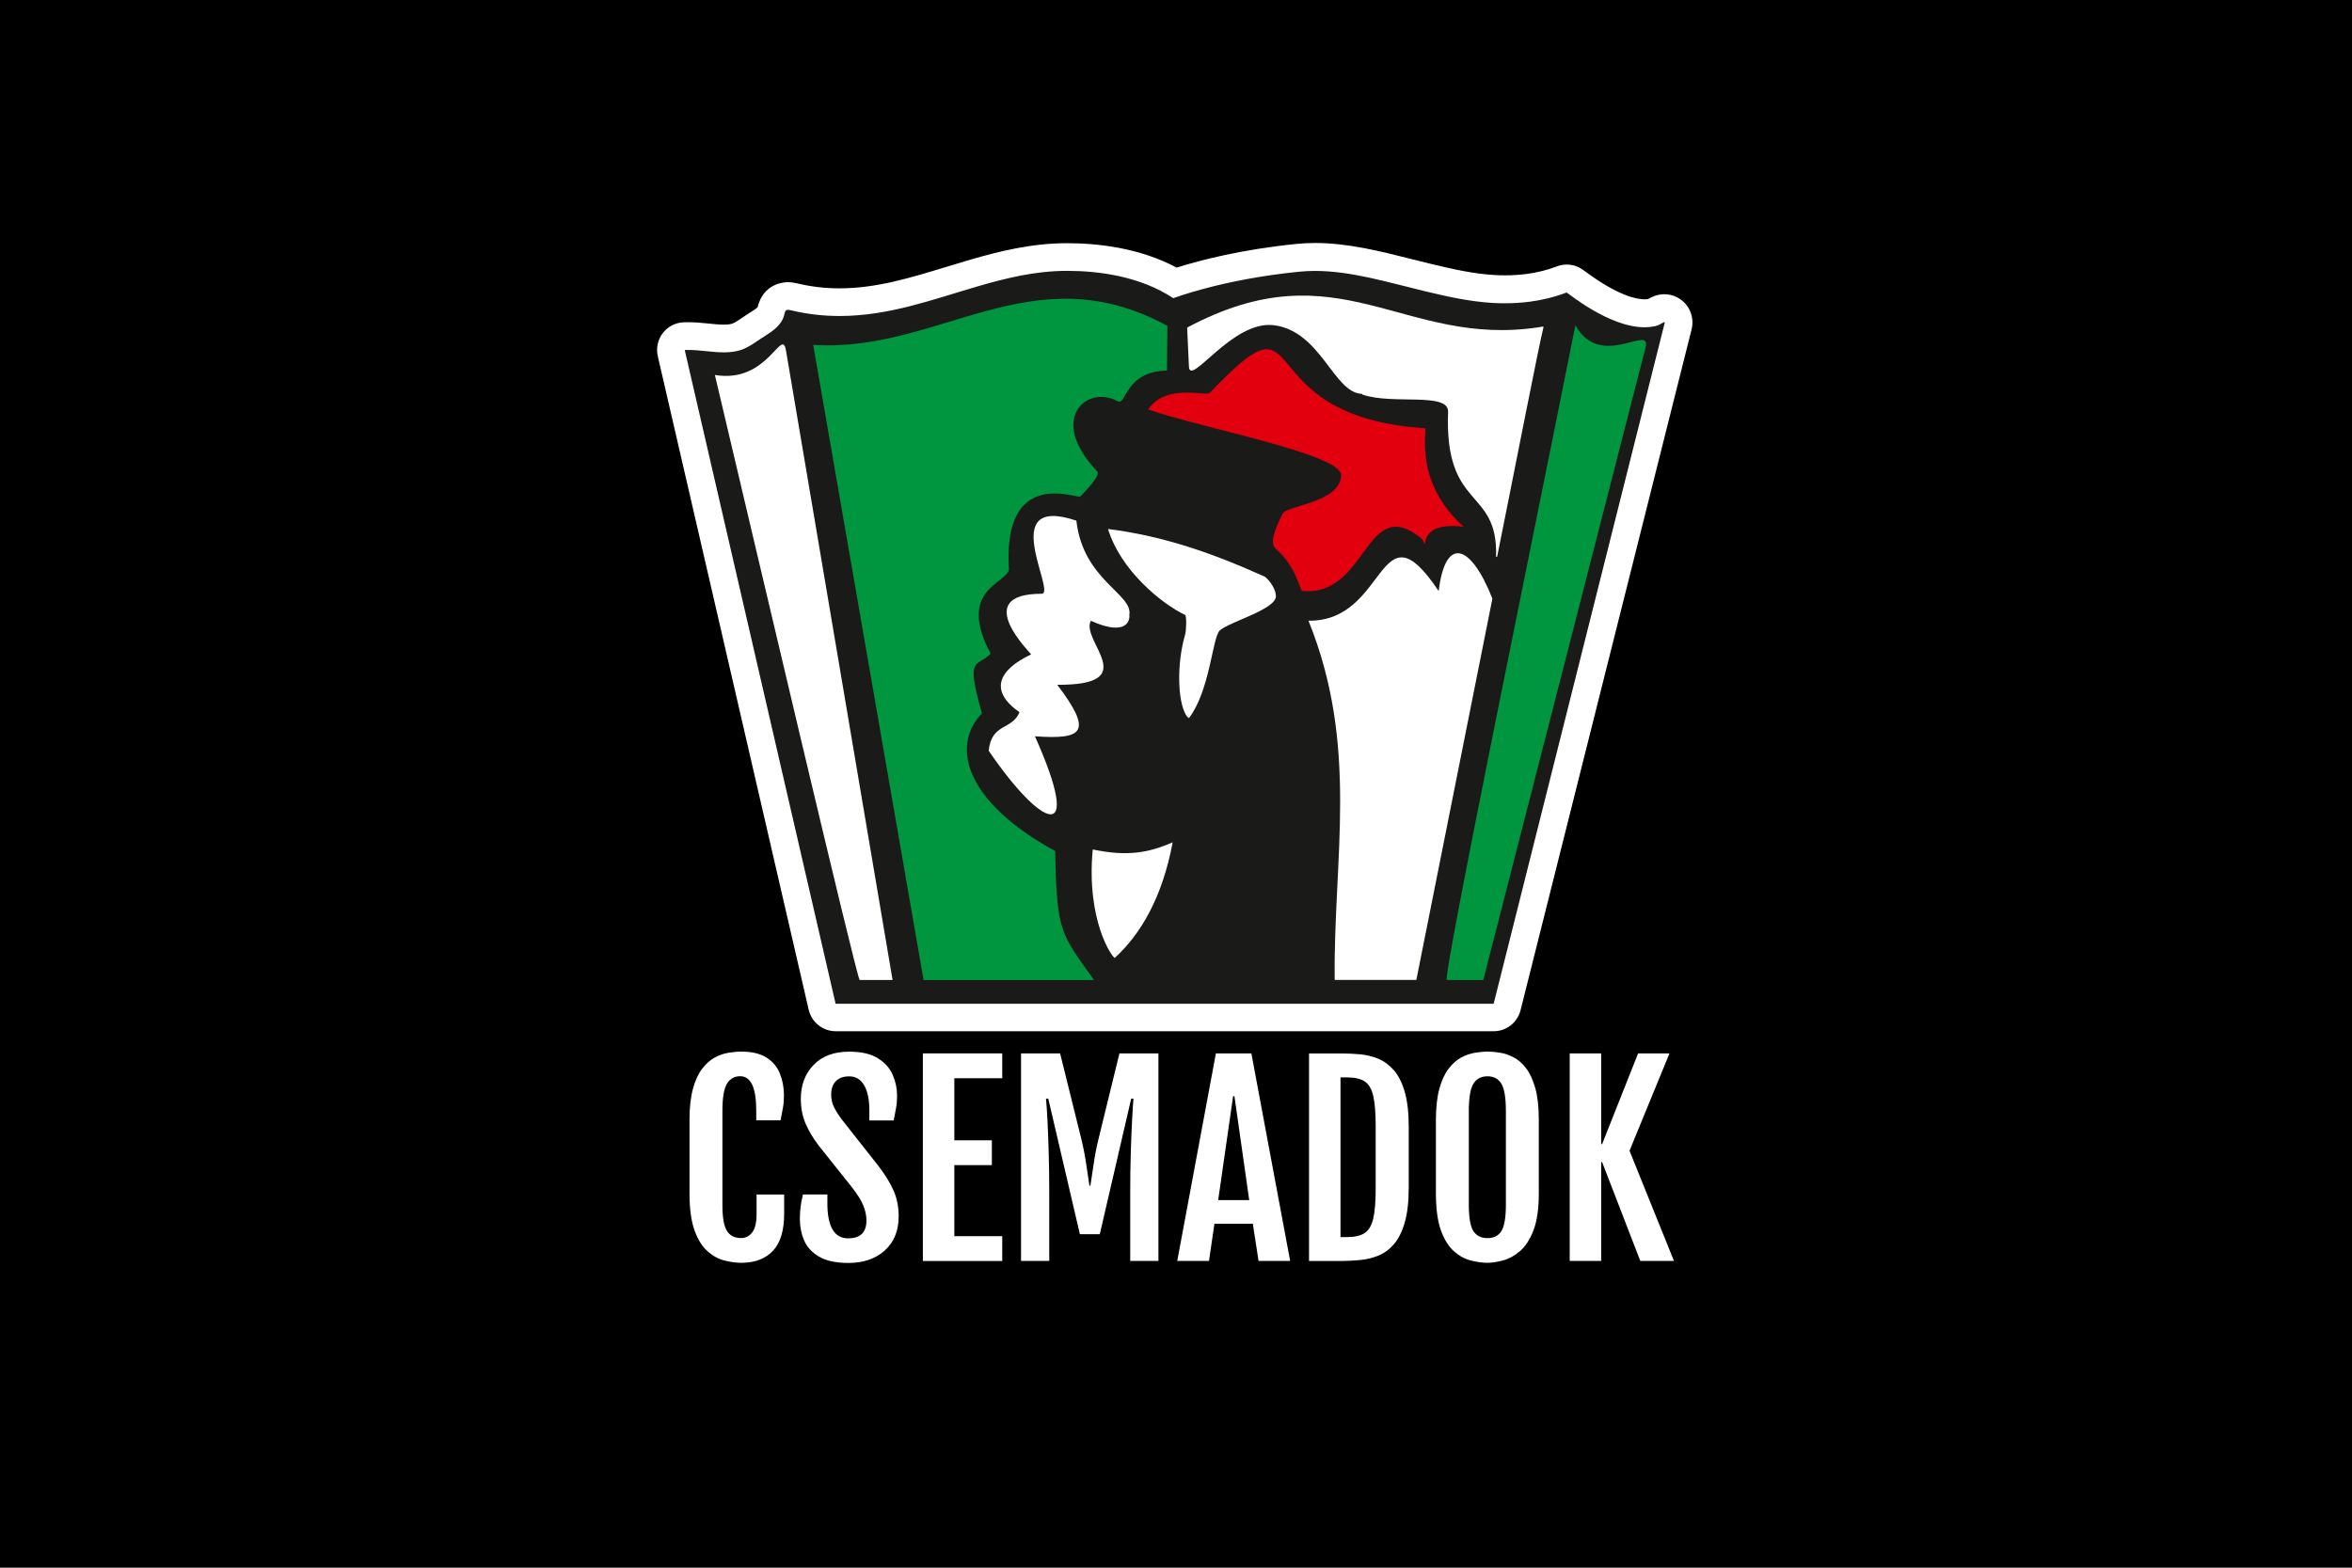 <?xml version="1.0" encoding="utf-8"?>
<!-- Generator: Adobe Illustrator 25.2.1, SVG Export Plug-In . SVG Version: 6.00 Build 0)  -->
<svg version="1.1" xmlns="http://www.w3.org/2000/svg" xmlns:xlink="http://www.w3.org/1999/xlink" x="0px" y="0px"
	 viewBox="0 0 340.16 226.77" style="enable-background:new 0 0 340.16 226.77;" xml:space="preserve">
<style type="text/css">
	.st0{display:none;fill:#A61F1B;}
	.st1{display:none;fill:#3F8E74;}
	.st2{display:none;fill:#FFFFFF;}
	.st3{fill-rule:evenodd;clip-rule:evenodd;fill:#1A1A18;}
	.st4{fill:#FFFFFF;}
	.st5{fill-rule:evenodd;clip-rule:evenodd;fill:#FFFFFF;}
	.st6{fill-rule:evenodd;clip-rule:evenodd;fill:#00953F;}
	.st7{fill-rule:evenodd;clip-rule:evenodd;fill:#E2000F;}
	.st8{display:none;}
</style>
<g id="Rect">
	<rect class="st0" width="340.16" height="226.77"/>
	<rect class="st1" width="340.16" height="226.77"/>
	<rect width="340.16" height="226.77"/>
	<rect class="st2" width="340.16" height="226.77"/>
</g>
<g id="csemadok">
	<g>
		<path class="st3" d="M120.86,147.19c-0.93,0-1.74-0.64-1.95-1.55L97.09,51.08c-0.13-0.58,0-1.19,0.36-1.66
			c0.36-0.47,0.91-0.76,1.51-0.79c0.19-0.01,0.38-0.01,0.57-0.01c0.98,0,1.92,0.1,2.83,0.19c0.83,0.08,1.61,0.16,2.34,0.16
			c0.69,0,1.24-0.07,1.74-0.22c0.7-0.21,1.38-0.68,2.17-1.21c0.4-0.27,0.8-0.54,1.22-0.8c1.48-0.9,1.61-1.46,1.7-1.83
			c0.44-1.82,1.71-2.09,2.43-2.09c0.28,0,0.57,0.04,0.92,0.12c2.17,0.52,4.31,0.77,6.56,0.77c5.59,0,10.69-1.56,16.08-3.21
			c1.09-0.33,2.17-0.67,3.26-0.98c4.15-1.21,8.67-2.34,13.53-2.34c4.35,0,10.46,0.67,15.64,3.75c3.25-1.08,9.38-2.78,17.79-3.62
			c0.79-0.08,1.62-0.12,2.46-0.12c4.48,0,8.83,1.1,13.43,2.26c0.96,0.24,1.94,0.49,2.92,0.72c3.28,0.79,6.25,1.46,9.43,1.64
			c0.56,0.03,1.12,0.05,1.69,0.05c1.11,0,2.21-0.07,3.28-0.2c1.68-0.21,3.38-0.63,4.91-1.22c0.23-0.09,0.47-0.13,0.71-0.13
			c0,0,0,0,0,0c0.68,0,1.08,0.29,1.58,0.67c4.87,3.61,7.96,4.36,9.69,4.36c0.38,0,0.74-0.04,1.07-0.11
			c0.12-0.03,0.33-0.15,0.48-0.23c0.31-0.17,0.74-0.41,1.32-0.41c0.62,0,1.24,0.3,1.62,0.79c0.23,0.3,0.59,0.94,0.36,1.84
			l-24.73,98.46c-0.22,0.89-1.02,1.51-1.94,1.51L120.86,147.19z"/>
		<path class="st4" d="M154.34,39.18c4.5,0,10.53,0.76,15.34,3.95c0,0,0,0,0,0c0.09,0,7-2.71,18.24-3.83
			c0.75-0.07,1.51-0.11,2.26-0.11c5.16,0,10.41,1.61,15.88,2.93c3.13,0.75,6.35,1.49,9.79,1.7c0.6,0.04,1.2,0.05,1.81,0.05
			c1.15,0,2.32-0.07,3.53-0.22c1.73-0.22,3.61-0.66,5.38-1.34c0,0,0,0,0,0c0.14,0,6.08,5.03,11.27,5.03c0.51,0,1.01-0.05,1.5-0.15
			c0.67-0.15,1.21-0.59,1.37-0.59c0.05,0,0.06,0.04,0.04,0.14l-24.73,98.46l-95.17,0L99.03,50.63c0.16-0.01,0.33-0.01,0.49-0.01
			c1.74,0,3.49,0.35,5.17,0.35c0.79,0,1.56-0.08,2.32-0.3c1.41-0.43,2.52-1.41,3.85-2.22c3.43-2.1,2.13-3.63,3.09-3.63
			c0.12,0,0.26,0.02,0.46,0.07c2.43,0.58,4.76,0.82,7.02,0.82c7.08,0,13.44-2.38,19.91-4.27c4.23-1.24,8.47-2.26,12.98-2.26
			C154.32,39.18,154.33,39.18,154.34,39.18 M154.34,35.18c0,0-0.02,0-0.02,0c-5.14,0-9.82,1.17-14.11,2.42
			c-1.1,0.32-2.19,0.66-3.29,0.99c-5.25,1.6-10.2,3.12-15.5,3.12c-2.09,0-4.08-0.23-6.09-0.71c-0.51-0.12-0.95-0.18-1.39-0.18
			c-0.58,0-3.54,0.17-4.37,3.62c-0.1,0.1-0.33,0.3-0.8,0.59c-0.48,0.29-0.92,0.59-1.3,0.85c-0.63,0.43-1.22,0.83-1.62,0.95
			c-0.3,0.09-0.68,0.13-1.16,0.13c-0.63,0-1.36-0.07-2.14-0.15c-0.92-0.09-1.95-0.2-3.04-0.2c-0.22,0-0.44,0-0.65,0.01
			c-1.19,0.05-2.29,0.63-3.01,1.57c-0.72,0.95-0.98,2.16-0.72,3.32l21.83,94.56c0.42,1.81,2.04,3.1,3.9,3.1c0,0,0,0,0,0l95.17,0
			c1.83,0,3.43-1.25,3.88-3.03l24.73-98.46c0.32-1.26,0.05-2.56-0.73-3.56c-0.76-0.97-1.96-1.56-3.19-1.56
			c-1.1,0-1.88,0.43-2.29,0.66c-0.02,0.01-0.05,0.03-0.08,0.05c-0.15,0.02-0.32,0.03-0.49,0.03c-1.17,0-3.84-0.52-8.51-3.97
			c-0.6-0.45-1.42-1.06-2.76-1.06c-0.49,0-0.98,0.09-1.44,0.27c-1.38,0.53-2.92,0.91-4.44,1.1c-0.99,0.12-2.01,0.19-3.03,0.19
			c-0.51,0-1.04-0.02-1.58-0.05c-3.02-0.18-5.9-0.83-9.08-1.59c-0.97-0.23-1.94-0.48-2.9-0.72c-4.52-1.14-9.19-2.32-13.92-2.32
			c-0.9,0-1.8,0.04-2.66,0.13c-7.91,0.79-13.86,2.33-17.37,3.43C164.79,35.83,158.7,35.18,154.34,35.18L154.34,35.18z"/>
	</g>
	<path class="st5" d="M103.39,54.24c7.72,1.31,9.68-7.11,10.29-3.51l15.41,91.03h-4.76C123.96,141.75,109.27,79.12,103.39,54.24z"/>
	<path class="st6" d="M227.84,47.04c3.68,6.63,11.08-0.4,10.14,3.27l-23.46,91.45h-5.27C208.51,141.75,222.5,73.94,227.84,47.04z"/>
	<path class="st6" d="M117.61,49.89c18.28,1.19,31.65-13.43,51.22-2.75c-0.02,2.15-0.03,4.31-0.05,6.46
		c-6.15,0.13-5.87,5.14-7.12,4.45c-4.41-2.45-10.26,2.49-2.97,10.15c0.56,0.59-1.97,3.1-2.46,3.64
		c-0.56,0.28-11.28-4.32-10.31,10.59c-0.57,2.08-7.52,2.93-2.65,12.12c-1.95,2.09-3.72,0.07-1.25,8.64
		c-4.46,4.6-2.65,12.68,10.59,19.92c0.22,11.81,0.77,11.82,5.61,18.66h-24.65L117.61,49.89z"/>
	<path class="st5" d="M171.69,47.39c22.01-11.77,31.2,2.99,50.98-0.07c0.1-0.02,0.6-0.16,0.56,0c-0.7,2.79-4.23,20.95-6.69,33.15
		c-0.02,0.08-0.17,0.15-0.17,0.04c0.31-10.07-7.49-6.59-6.94-20.93c0.11-2.92-8.08-0.98-12.4-2.51c-0.01,0-0.01-0.1-0.1-0.1
		c-4.08-0.18-5.89-9.09-12.72-9.93c-6.01-0.73-12.11,9-12.26,5.99L171.69,47.39z"/>
	<path class="st7" d="M166.04,59.23c2.58-3.83,8.43-1.87,8.92-2.39c15.24-16.06,4.58,3.37,31.12,5.11c0.44,0.03-1.8,7.6,5.57,14.21
		c0.24,0.21-5.15-1.11-5.57,2.51c-0.02,0.15-0.35-0.64-0.42-0.7c-8.22-6.83-7.8,8.36-17.27,7.52c-0.48-0.04-0.71-3.33-3.9-6.13
		c-1.11-0.97,0.42-3.76,0.98-5.01c0.57-1.28,8.31-1.57,8.5-5.57C194.11,65.7,174.06,62,166.04,59.23z"/>
	<path class="st5" d="M160.25,76.52c8.09,1.02,15.19,3.53,22.65,6.89c0.21,0.09,1.55,1.38,1.63,2.79c0.11,1.93-6.72,3.74-8.11,4.99
		c-1.09,0.98-1.39,8.64-4.46,12.68c0,0-0.24-0.11-0.42-0.42c-1.25-2.09-1.36-7.46-0.14-11.66c0.18-0.6,0.23-2.72,0-2.83
		C167.92,87.29,162.05,82.46,160.25,76.52z"/>
	<path class="st5" d="M193.03,141.75h11.81c3.67-18.39,7.34-36.77,11-55.16c-3.2-8.08-6.83-8.99-7.77-1.09
		c-8.8-13.12-7.27,4.43-18.83,4.29C196.6,108.01,192.83,124.11,193.03,141.75z"/>
	<path class="st5" d="M155.67,75.31c0.97,8.64,8.22,10.59,7.66,13.65c0.11,0.7-0.32,3.2-5.57,0.84c-1.53,2.93,7.66,9.33-4.85,9.26
		c5.18,6.84,3.8,7.94-3.23,7.45c7.1,15.88,1.11,13.51-6.69,2.09c0.42-4.04,3.34-2.93,4.46-5.57c-4.45-3.1-3.06-6.13,1.67-8.36
		c0.12-0.06-8.95-8.78,1.53-8.78C152.88,85.9,143.97,71.41,155.67,75.31z"/>
	<path class="st5" d="M158.04,122.88c5.01,1.04,8.08,0.49,11.56-1.04c-1.51,8.06-4.66,13.32-8.36,16.71
		C160.96,138.69,157.06,133.26,158.04,122.88z"/>
</g>
<g id="Text_1_">
	<g>
		<path class="st4" d="M107.19,182.67c-0.73,0-1.52-0.11-2.38-0.32s-1.68-0.65-2.45-1.32s-1.41-1.67-1.9-3.01s-0.74-3.14-0.74-5.39
			V162c0-1.8,0.17-3.31,0.5-4.51s0.77-2.16,1.32-2.88s1.15-1.26,1.81-1.62s1.32-0.59,1.99-0.7s1.27-0.17,1.84-0.17
			c1.55,0,2.77,0.29,3.67,0.86s1.55,1.34,1.94,2.31s0.59,2.03,0.59,3.19c0,0.64-0.05,1.24-0.15,1.78s-0.21,1.15-0.34,1.8h-3.52
			v-1.44c0-3.29-0.77-4.94-2.32-4.94c-0.83,0-1.47,0.36-1.91,1.08s-0.66,2.04-0.66,3.96v13.54c0,1.86,0.22,3.13,0.66,3.81
			s1.12,1.02,2.05,1.02c0.64,0,1.18-0.27,1.6-0.82s0.63-1.42,0.63-2.63v-2.85h3.99v2.78c0,2.4-0.53,4.18-1.6,5.34
			S109.21,182.67,107.19,182.67z"/>
		<path class="st4" d="M115.68,176.33c0-0.64,0.04-1.24,0.11-1.79s0.19-1.14,0.34-1.76h3.53v1.34c0,1.62,0.25,2.86,0.74,3.72
			s1.25,1.29,2.27,1.29c1.76,0,2.64-0.86,2.64-2.58c0-0.67-0.14-1.37-0.43-2.11s-0.85-1.64-1.68-2.71l-4.75-5.96
			c-0.83-1.08-1.48-2.16-1.94-3.23s-0.69-2.28-0.69-3.6c0-1.99,0.62-3.62,1.85-4.9s2.95-1.91,5.14-1.91c1.77,0,3.16,0.32,4.17,0.96
			s1.72,1.44,2.14,2.42s0.62,1.97,0.62,2.99c0,0.64-0.05,1.24-0.15,1.78s-0.21,1.15-0.34,1.8h-3.52v-1.44c0-1.58-0.25-2.8-0.76-3.66
			s-1.22-1.28-2.16-1.28c-0.86,0-1.5,0.24-1.94,0.71s-0.66,1.11-0.66,1.91c0,0.68,0.14,1.3,0.42,1.85s0.64,1.13,1.07,1.71l5.29,6.71
			c0.97,1.25,1.71,2.45,2.22,3.58s0.76,2.39,0.76,3.77c0,2.07-0.66,3.72-1.99,4.93s-3.09,1.82-5.29,1.82c-1.8,0-3.22-0.31-4.25-0.92
			s-1.75-1.41-2.16-2.38S115.68,177.39,115.68,176.33z"/>
		<path class="st4" d="M133.47,152.38h11.48v3.59h-6.93v8.98h5.43v3.59h-5.43v10.28h6.93v3.59h-11.48V152.38z"/>
		<path class="st4" d="M147.68,152.38h5.64l3.01,12.15c0.32,1.28,0.56,2.5,0.74,3.68s0.34,2.28,0.49,3.3h0.14
			c0.16-1.02,0.33-2.12,0.5-3.3s0.41-2.41,0.73-3.68l2.97-12.15h5.64v30.02h-4.08v-9.93c0-2.04,0.03-3.96,0.08-5.75
			s0.12-3.36,0.19-4.71s0.14-2.37,0.2-3.08h-0.33l-4.54,19.6h-2.88l-4.57-19.6h-0.33c0.07,0.7,0.14,1.73,0.21,3.08
			s0.13,2.92,0.18,4.71s0.08,3.71,0.08,5.75v9.93h-4.08V152.38z"/>
		<path class="st4" d="M175.85,152.38h5.13l5.61,30.02h-4.57l-0.83-5.38h-5.55l-0.79,5.38h-4.59L175.85,152.38z M180.67,173.6
			l-2.14-15.03h-0.19l-2.16,15.03H180.67z"/>
		<path class="st4" d="M194.05,182.41h-4.73v-30.02h4.73c0.86,0,1.73,0.04,2.64,0.12s1.77,0.29,2.61,0.63s1.59,0.89,2.26,1.64
			s1.2,1.8,1.59,3.13s0.59,3.04,0.59,5.12v8.72c0,2.09-0.2,3.8-0.59,5.13s-0.92,2.38-1.59,3.14s-1.42,1.3-2.26,1.63
			s-1.71,0.54-2.61,0.62S194.9,182.41,194.05,182.41z M193.87,155.85v23.1h0.98c1.1,0,1.95-0.2,2.54-0.6s1-1.11,1.23-2.14
			s0.34-2.48,0.34-4.36v-8.89c0-1.89-0.11-3.34-0.34-4.37s-0.64-1.74-1.23-2.14s-1.44-0.6-2.54-0.6H193.87z"/>
		<path class="st4" d="M215.14,182.67c-0.73,0-1.52-0.11-2.38-0.32s-1.68-0.65-2.45-1.32s-1.41-1.67-1.9-3.01s-0.74-3.14-0.74-5.39
			V162c0-1.8,0.17-3.31,0.5-4.51s0.77-2.16,1.32-2.88s1.15-1.26,1.81-1.62s1.33-0.59,2-0.7s1.28-0.17,1.85-0.17
			c0.54,0,1.14,0.05,1.8,0.16s1.32,0.33,1.98,0.68s1.26,0.88,1.8,1.59s0.98,1.68,1.32,2.88s0.5,2.73,0.5,4.57v10.63
			c0,2.23-0.26,4.01-0.77,5.34s-1.17,2.34-1.95,3.01s-1.6,1.12-2.43,1.34S215.8,182.67,215.14,182.67z M215.14,179.1
			c0.9,0,1.57-0.34,2-1.02s0.65-1.95,0.65-3.81v-13.54c0-1.92-0.22-3.24-0.65-3.96s-1.1-1.08-2-1.08c-0.93,0-1.61,0.36-2.05,1.08
			s-0.66,2.04-0.66,3.96v13.54c0,1.86,0.22,3.13,0.66,3.81S214.21,179.1,215.14,179.1z"/>
		<path class="st4" d="M227.02,152.38h4.55v13.11h0.14l5.2-13.11h4.54l-5.78,14.08l6.43,15.94h-4.87l-5.52-14.29h-0.14v14.29h-4.55
			V152.38z"/>
	</g>
</g>
<g id="Layer_3" class="st8">
</g>
</svg>
